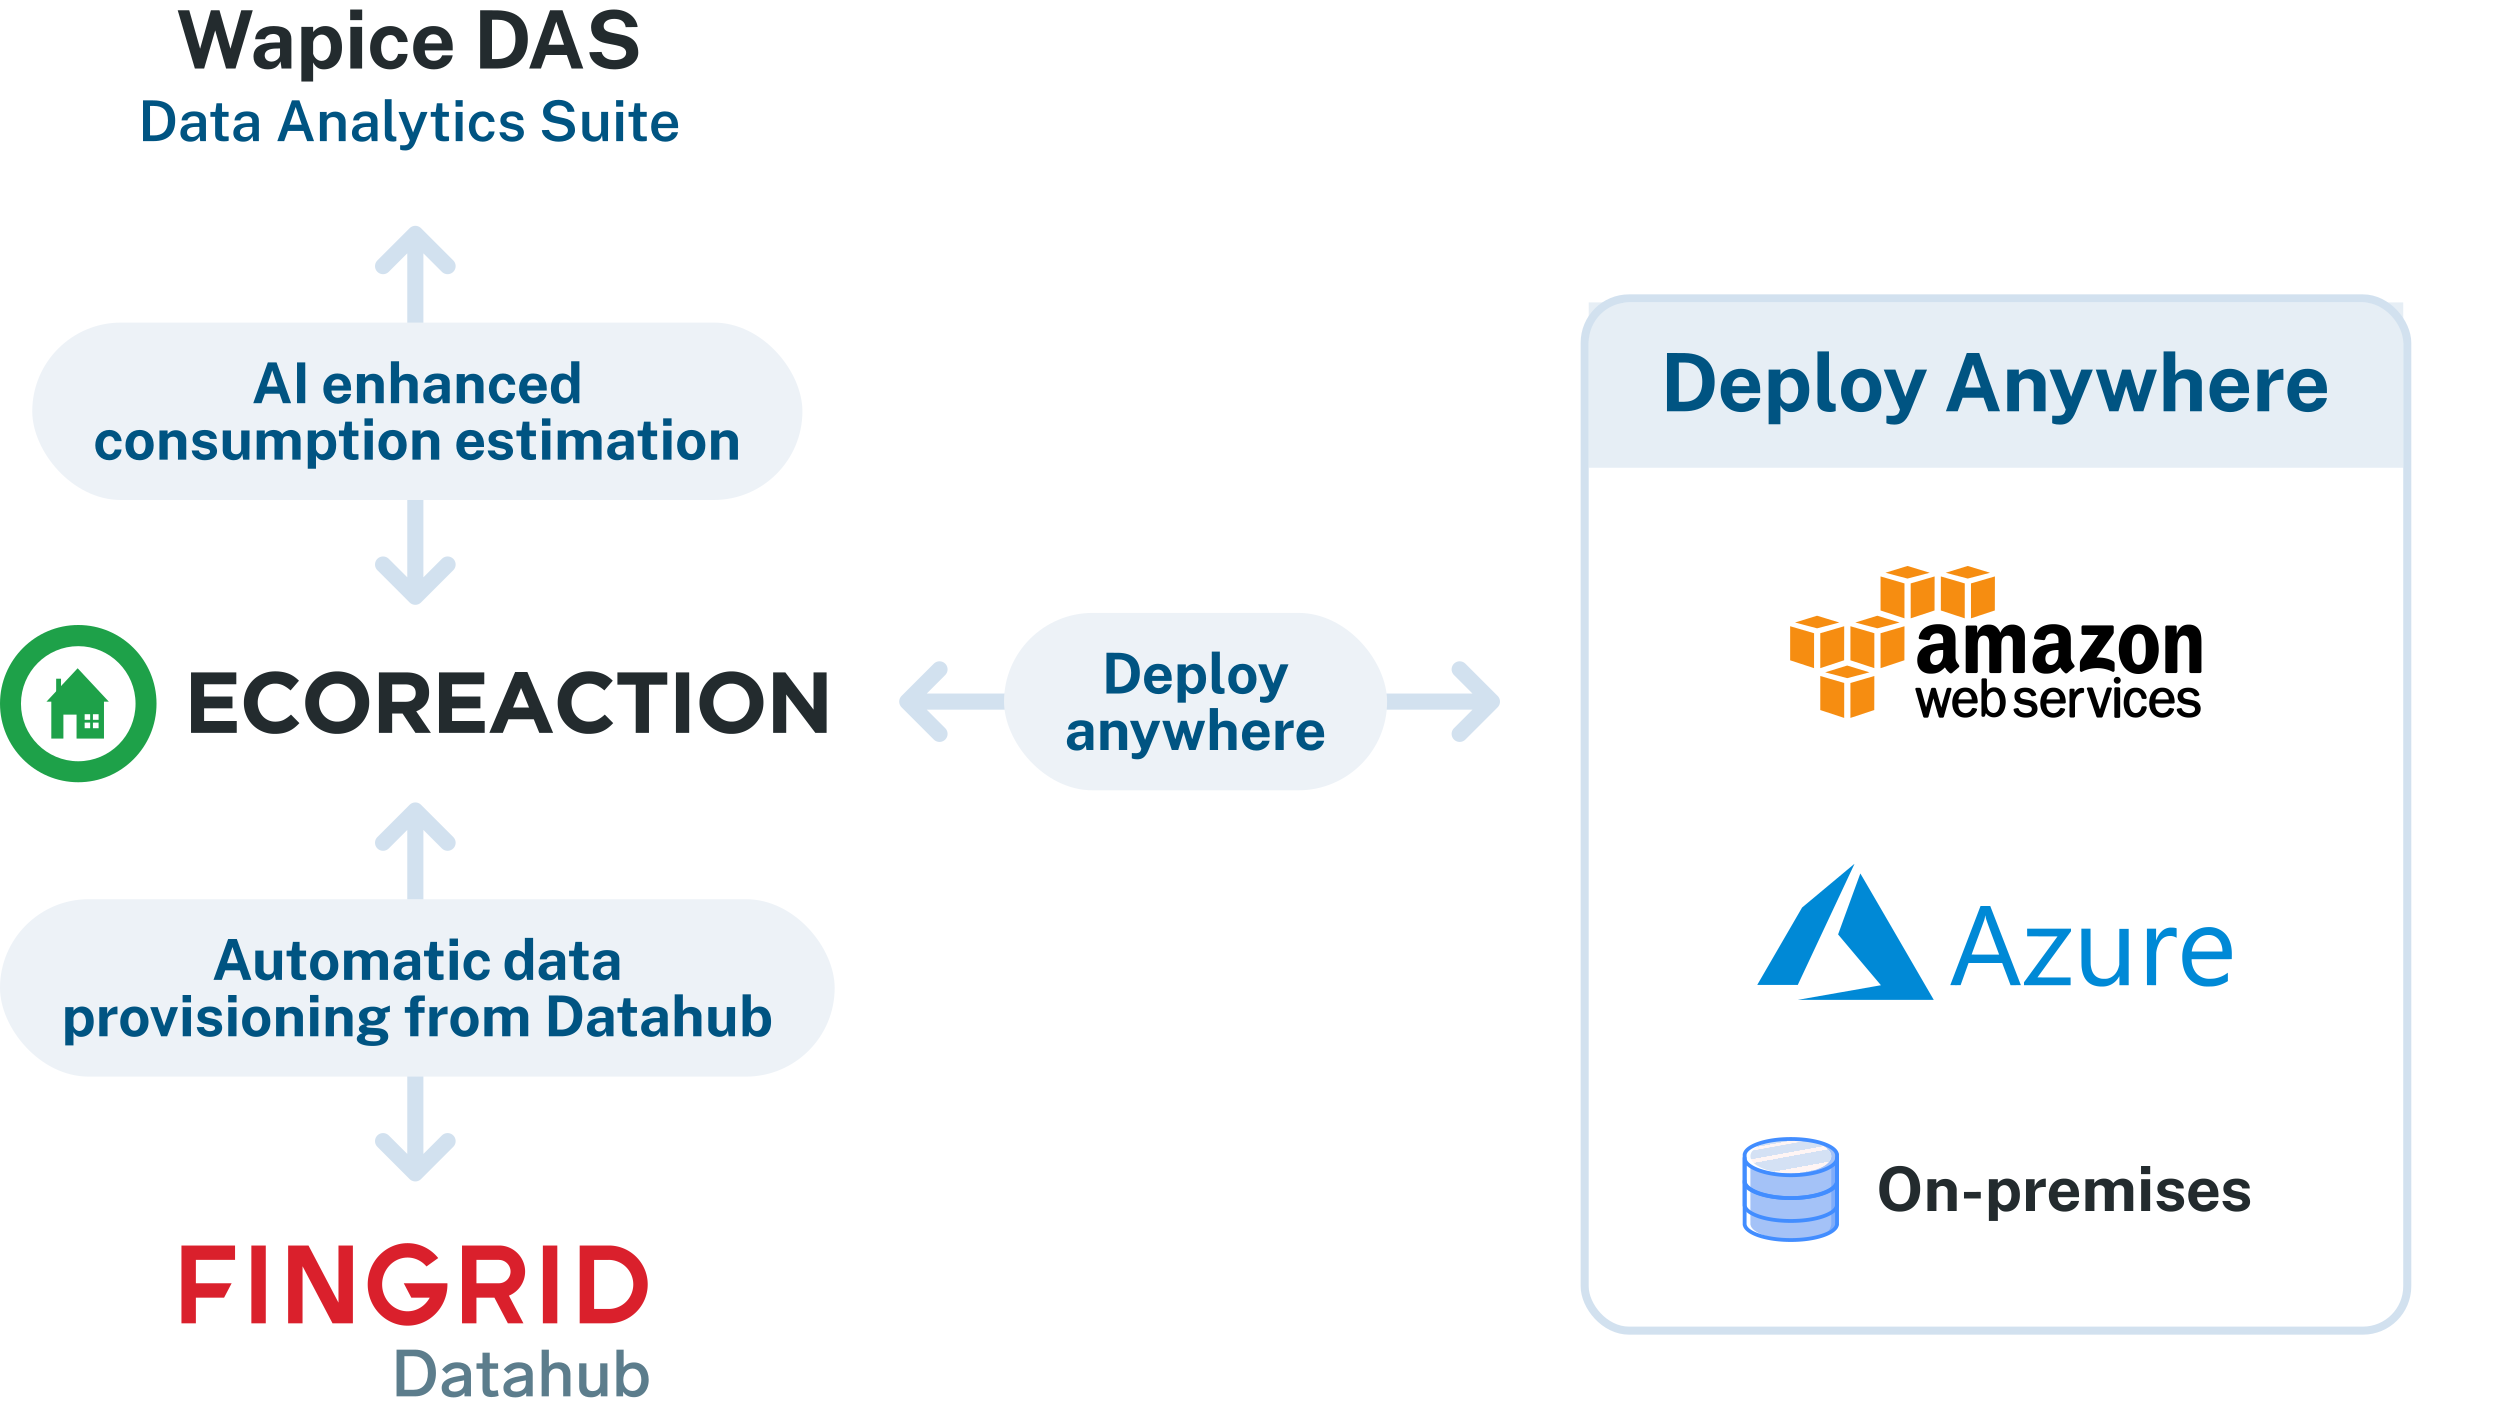 <?xml version="1.0" encoding="UTF-8"?> <svg xmlns="http://www.w3.org/2000/svg" width="620" height="350" fill="none"><g clip-path="url(#prefix__clip0)"><path d="M47.374 166.758h11.233v2.934h-7.99v3.041h7.035v2.934h-7.034v3.148h8.096v2.934h-11.34v-14.991zm20.761 15.248a7.705 7.705 0 01-3.048-.6 7.386 7.386 0 01-4.029-4.09 7.93 7.93 0 01-.575-3.019v-.042a7.851 7.851 0 01.576-3.009 7.742 7.742 0 011.598-2.468 7.4 7.4 0 012.452-1.67c.952-.407 2.003-.611 3.155-.61a9.846 9.846 0 011.907.171 8.005 8.005 0 011.567.471c.458.196.894.441 1.3.732.394.283.765.598 1.108.942l-2.089 2.419a7.938 7.938 0 00-1.78-1.238 4.512 4.512 0 00-2.035-.45 4.122 4.122 0 00-3.113 1.37 4.699 4.699 0 00-.895 1.489 5.076 5.076 0 00-.32 1.81v.042a5.168 5.168 0 00.32 1.821c.2.55.5 1.058.885 1.499a4.09 4.09 0 003.123 1.393c.852 0 1.573-.157 2.163-.471.64-.35 1.23-.782 1.759-1.285l2.088 2.12c-.369.401-.768.773-1.193 1.114a7.101 7.101 0 01-1.354.846 7.029 7.029 0 01-1.61.536 9.7 9.7 0 01-1.96.177zm15.475 0a8.105 8.105 0 01-3.176-.611 7.89 7.89 0 01-2.505-1.648 7.376 7.376 0 01-1.641-2.442 7.716 7.716 0 01-.587-3.009v-.042a7.607 7.607 0 01.598-3.009 7.663 7.663 0 014.167-4.133 8.593 8.593 0 016.362 0 7.894 7.894 0 012.505 1.648 7.396 7.396 0 011.64 2.442c.395.953.595 1.976.587 3.008v.043a7.61 7.61 0 01-.597 3.009 7.66 7.66 0 01-4.167 4.133 8.17 8.17 0 01-3.186.611zm.043-3.041a4.48 4.48 0 001.811-.364 4.144 4.144 0 001.418-1.006c.395-.435.706-.94.917-1.489a4.934 4.934 0 00.33-1.81v-.042a5.02 5.02 0 00-.33-1.821 4.489 4.489 0 00-2.377-2.516 4.366 4.366 0 00-1.812-.375 4.458 4.458 0 00-1.822.364 4.172 4.172 0 00-1.407 1.006c-.395.435-.706.94-.917 1.489a4.924 4.924 0 00-.33 1.809v.043c-.004.622.108 1.24.33 1.821a4.51 4.51 0 002.366 2.516 4.347 4.347 0 001.823.375zm10.316-12.207h6.821c1.89 0 3.339.507 4.348 1.52.853.857 1.279 1.999 1.279 3.427v.042c0 1.214-.295 2.203-.884 2.967a5.127 5.127 0 01-2.311 1.681l3.644 5.354h-3.836l-3.198-4.799h-2.579v4.799H93.97v-14.991zm6.608 7.284c.81 0 1.431-.193 1.865-.578.433-.386.65-.9.65-1.542v-.048c0-.713-.227-1.249-.682-1.606-.454-.357-1.087-.535-1.897-.535h-3.26v4.309h3.324zm8.292-7.284h11.233v2.934h-7.993v3.041h7.034v2.934h-7.034v3.148h8.099v2.934h-11.339v-14.991zm18.885-.107h3.027l6.394 15.094h-3.431l-1.365-3.362h-6.309l-1.364 3.362h-3.347l6.395-15.094zm3.453 8.824l-1.982-4.861-1.983 4.861h3.965zm14.75 6.531a7.704 7.704 0 01-3.048-.6 7.337 7.337 0 01-2.427-1.635 7.398 7.398 0 01-1.602-2.455 7.94 7.94 0 01-.575-3.019v-.042a7.849 7.849 0 01.575-3.009 7.746 7.746 0 011.599-2.468 7.4 7.4 0 012.452-1.67c.951-.407 2.003-.611 3.155-.61a9.846 9.846 0 011.907.171 7.982 7.982 0 011.566.471c.459.195.895.439 1.301.729.395.283.765.598 1.109.942l-2.089 2.419a7.938 7.938 0 00-1.78-1.238 4.508 4.508 0 00-2.035-.45 4.113 4.113 0 00-3.112 1.37 4.693 4.693 0 00-.895 1.489 5.077 5.077 0 00-.32 1.809v.043a5.146 5.146 0 00.32 1.821c.2.55.5 1.058.884 1.499a4.091 4.091 0 003.123 1.393c.852 0 1.573-.157 2.163-.471a8.397 8.397 0 001.758-1.285l2.089 2.12c-.369.401-.768.773-1.193 1.114a7.141 7.141 0 01-1.354.846 7.035 7.035 0 01-1.61.536 9.705 9.705 0 01-1.961.18zm11.702-12.207h-4.54v-3.041h12.363v3.041h-4.538v11.95h-3.283v-11.95h-.002zm9.975-3.041h3.283v14.991h-3.283v-14.991zm13.748 15.248a8.1 8.1 0 01-3.175-.611 7.885 7.885 0 01-2.505-1.648 7.375 7.375 0 01-1.641-2.442 7.701 7.701 0 01-.586-3.009v-.042a7.58 7.58 0 01.597-3.009 7.654 7.654 0 014.167-4.133 8.593 8.593 0 016.362 0 7.896 7.896 0 012.505 1.648 7.375 7.375 0 011.641 2.442c.394.953.594 1.976.586 3.008v.043a7.62 7.62 0 01-.597 3.009 7.654 7.654 0 01-4.167 4.133 8.176 8.176 0 01-3.187.611zm.043-3.041a4.483 4.483 0 001.812-.364 4.137 4.137 0 001.417-1.006 4.75 4.75 0 00.917-1.489 4.932 4.932 0 00.331-1.81v-.042a5.036 5.036 0 00-.331-1.821 4.472 4.472 0 00-2.377-2.516 4.363 4.363 0 00-1.812-.375 4.457 4.457 0 00-1.822.364 4.181 4.181 0 00-1.407 1.006c-.395.435-.705.94-.916 1.489a4.93 4.93 0 00-.331 1.809v.043c-.004.622.108 1.24.331 1.821a4.503 4.503 0 002.366 2.516 4.331 4.331 0 001.822.375zm10.317-12.207h3.024l6.992 9.23v-9.23h3.24v14.991h-2.792l-7.226-9.53v9.53h-3.24v-14.991h.002z" fill="#232B2E"></path><path d="M38.818 174.5c0 10.766-8.694 19.5-19.41 19.5C8.695 194 0 185.266 0 174.5S8.689 155 19.409 155c10.72 0 19.409 8.73 19.409 19.5zm-19.41-14.253c-7.846 0-14.207 6.39-14.207 14.273s6.36 14.274 14.208 14.274c7.847 0 14.207-6.391 14.207-14.274 0-7.883-6.362-14.273-14.207-14.273z" fill="#1EA149"></path><path fill-rule="evenodd" clip-rule="evenodd" d="M12.725 173.672v9.497h2.997v-5.942h3.265v5.941h6.8v-9.496H12.725zm11.729 4.845h-1.407v-1.394h1.407v1.394zm-2.094 0h-1.365v-1.394h1.365v1.394zm-1.364.691h1.364v1.393h-1.364v-1.393zm2.052 0h1.406v1.393h-1.407v-1.393z" fill="#1EA149"></path><path fill-rule="evenodd" clip-rule="evenodd" d="M19.256 165.729l-7.74 8.288h15.478l-7.738-8.288z" fill="#1EA149"></path><path d="M13.928 168.319h1.203v3.281h-1.203v-3.281z" fill="#1EA149"></path><path d="M103 291v-90M95 283l8 8 8-8M95 209l8-8 8 8M103 148V58M95 140l8 8 8-8M95 66l8-8 8 8M225 174h145M233 166l-8 8 8 8M362 166l8 8-8 8" stroke="#D2E1EF" stroke-width="4" stroke-linecap="round" stroke-linejoin="round"></path><rect y="223" width="207" height="44" rx="22" fill="#EDF2F7"></rect><path d="M52.95 243h2.044l.854-2.352h3.64l.826 2.352h2.03l-3.612-10.122h-2.156L52.95 243zm3.346-4.13l1.358-4.018 1.344 4.018h-2.702zM66 243.14c.812 0 1.904-.28 2.156-1.624L68.38 243h1.54l.042-7.252H67.89v4.718c0 .742-.56 1.19-1.288 1.19-.644 0-1.246-.364-1.246-1.148v-4.76h-2.044v5.012c0 1.61 1.512 2.366 2.688 2.38zm9.906-5.964v-1.428h-1.61v-2.17h-1.652l-.322 2.184h-1.246v1.414h1.177v3.948c0 1.162.49 1.96 2.407 1.96.7 0 1.079-.098 1.26-.182v-1.26h-.966c-.433 0-.643-.084-.643-.63l-.015-3.836h1.61zm4.5 5.964c2.17 0 3.5-1.54 3.5-3.724 0-2.198-1.316-3.794-3.486-3.794-2.114 0-3.514 1.54-3.514 3.808 0 2.184 1.33 3.71 3.5 3.71zm.014-1.526c-1.134 0-1.512-1.134-1.512-2.254 0-1.148.378-2.24 1.512-2.24 1.12 0 1.484 1.092 1.484 2.24 0 1.12-.364 2.254-1.484 2.254zM85.338 243h2.044v-4.858c0-.7.658-1.022 1.218-1.022.532 0 1.148.336 1.148.952V243h2.044v-4.564c0-.91.434-1.316 1.232-1.316.574 0 1.148.294 1.148 1.134V243h2.044v-4.97c0-1.722-1.288-2.408-2.366-2.408-.84 0-1.708.406-2.198 1.064-.42-.756-1.302-1.064-2.044-1.064-1.134 0-1.834.476-2.268 1.078v-.938h-2.002V243zm14.718.14c1.008 0 1.75-.322 2.24-1.372l.182 1.232h1.708v-5.096c0-1.372-.868-2.282-3.08-2.282-1.806 0-3.136.798-3.206 2.296h1.694c.21-.644.826-.91 1.414-.924.77 0 1.204.35 1.204 1.036v.434l-.896.014c-2.562.028-3.71.868-3.71 2.45 0 1.414 1.064 2.212 2.45 2.212zm.686-1.344c-.658 0-1.19-.392-1.19-1.078 0-.882.91-1.176 1.932-1.19l.728-.014v1.064c0 .63-.728 1.218-1.47 1.218zm9.249-4.62v-1.428h-1.61v-2.17h-1.652l-.322 2.184h-1.246v1.414h1.176v3.948c0 1.162.49 1.96 2.408 1.96.7 0 1.078-.098 1.26-.182v-1.26h-.966c-.434 0-.644-.084-.644-.63l-.014-3.836h1.61zm3.587-4.424h-2.086v1.848h2.086v-1.848zm-.014 3.01h-2.044V243h2.044v-7.238zm4.877-.14c-2.044 0-3.486 1.554-3.486 3.794 0 2.212 1.456 3.724 3.486 3.724 1.736 0 2.912-1.134 3.024-2.674h-1.666c-.098.546-.504 1.218-1.288 1.218-.994 0-1.652-.868-1.652-2.296 0-1.4.63-2.212 1.624-2.212.756 0 1.162.588 1.302 1.232l1.708-.014c-.126-1.568-1.26-2.772-3.052-2.772zm9.765 7.518c1.414 0 2.03-.826 2.296-1.624l.224 1.484h1.484v-10.402h-2.044v4.116c-.35-.602-1.148-1.092-2.17-1.092-1.862 0-2.856 1.512-2.856 3.724 0 2.31 1.078 3.794 3.066 3.794zm.462-1.47c-.882 0-1.54-.644-1.54-2.352 0-1.61.63-2.212 1.526-2.212 1.05 0 1.498.812 1.512 1.68v1.134c-.014 1.064-.616 1.75-1.498 1.75zm7.358 1.47c1.008 0 1.75-.322 2.24-1.372l.182 1.232h1.708v-5.096c0-1.372-.868-2.282-3.08-2.282-1.806 0-3.136.798-3.206 2.296h1.694c.21-.644.826-.91 1.414-.924.77 0 1.204.35 1.204 1.036v.434l-.896.014c-2.562.028-3.71.868-3.71 2.45 0 1.414 1.064 2.212 2.45 2.212zm.686-1.344c-.658 0-1.19-.392-1.19-1.078 0-.882.91-1.176 1.932-1.19l.728-.014v1.064c0 .63-.728 1.218-1.47 1.218zm9.249-4.62v-1.428h-1.61v-2.17h-1.652l-.322 2.184h-1.246v1.414h1.176v3.948c0 1.162.49 1.96 2.408 1.96.7 0 1.078-.098 1.26-.182v-1.26h-.966c-.434 0-.644-.084-.644-.63l-.014-3.836h1.61zm3.505 5.964c1.008 0 1.75-.322 2.24-1.372l.182 1.232h1.708v-5.096c0-1.372-.868-2.282-3.08-2.282-1.806 0-3.136.798-3.206 2.296h1.694c.21-.644.826-.91 1.414-.924.77 0 1.204.35 1.204 1.036v.434l-.896.014c-2.562.028-3.71.868-3.71 2.45 0 1.414 1.064 2.212 2.45 2.212zm.686-1.344c-.658 0-1.19-.392-1.19-1.078 0-.882.91-1.176 1.932-1.19l.728-.014v1.064c0 .63-.728 1.218-1.47 1.218zM16.179 259.254h2.044v-3.304c.504.938 1.134 1.19 1.862 1.19 1.68 0 3.15-1.19 3.15-3.822 0-2.506-1.316-3.696-2.898-3.696-.952 0-1.666.462-2.114 1.05v-.91h-2.044v9.492zm3.5-3.584c-.658 0-1.246-.518-1.456-1.246v-1.862c0-.686.658-1.456 1.498-1.456s1.596.756 1.596 2.24c0 1.54-.728 2.324-1.638 2.324zm4.95 1.33h2.043v-3.962c0-.868.504-1.624 2.464-1.484l-.014-1.932c-1.344 0-2.184.84-2.534 1.848v-1.708h-1.96V257zm8.698.14c2.17 0 3.5-1.54 3.5-3.724 0-2.198-1.316-3.794-3.486-3.794-2.114 0-3.514 1.54-3.514 3.808 0 2.184 1.33 3.71 3.5 3.71zm.014-1.526c-1.134 0-1.512-1.134-1.512-2.254 0-1.148.378-2.24 1.512-2.24 1.12 0 1.484 1.092 1.484 2.24 0 1.12-.364 2.254-1.484 2.254zm10.819-5.852h-1.877l-1.553 4.606h-.056l-1.582-4.606h-1.849L39.96 257h1.484l2.717-7.238zm3.212-3.01h-2.086v1.848h2.086v-1.848zm-.014 3.01h-2.044V257h2.044v-7.238zm4.68 7.378c1.695 0 3.053-.784 3.053-2.268 0-.658-.35-1.722-1.946-2.128l-1.176-.252c-.798-.168-1.162-.35-1.162-.728 0-.56.602-.742 1.204-.742.658 0 1.176.294 1.288.84h1.708c.014-1.386-1.176-2.24-2.954-2.24-1.89 0-3.052.924-3.038 2.296.014 1.19.854 1.792 2.128 2.058l1.246.266c.658.126.952.35.952.742 0 .49-.532.742-1.316.742-.518 0-1.274-.21-1.456-1.008H48.79c.252 1.694 1.736 2.422 3.248 2.422zm6.627-10.388h-2.086v1.848h2.086v-1.848zm-.014 3.01h-2.044V257h2.044v-7.238zm4.89 7.378c2.17 0 3.5-1.54 3.5-3.724 0-2.198-1.315-3.794-3.485-3.794-2.114 0-3.514 1.54-3.514 3.808 0 2.184 1.33 3.71 3.5 3.71zm.015-1.526c-1.134 0-1.512-1.134-1.512-2.254 0-1.148.378-2.24 1.512-2.24 1.12 0 1.484 1.092 1.484 2.24 0 1.12-.364 2.254-1.484 2.254zM68.474 257h2.044v-4.69c0-.658.672-1.008 1.358-1.008.658 0 1.19.406 1.19 1.12V257h2.058v-4.83c0-1.512-1.218-2.478-2.534-2.478-1.148 0-1.68.476-2.1 1.008v-.938h-2.016V257zm10.494-10.248h-2.086v1.848h2.086v-1.848zm-.014 3.01H76.91V257h2.044v-7.238zM80.779 257h2.044v-4.69c0-.658.672-1.008 1.358-1.008.657 0 1.19.406 1.19 1.12V257h2.058v-4.83c0-1.512-1.219-2.478-2.535-2.478-1.148 0-1.68.476-2.1 1.008v-.938h-2.016V257zm11.656 2.394c2.534 0 3.85-.952 3.85-2.338 0-1.12-.798-1.946-2.632-2.072a86.986 86.986 0 00-1.498-.084c-.854-.056-1.274-.098-1.274-.322 0-.154.182-.266.728-.294.182.014.532.028.7.028 2.184 0 3.29-1.176 3.29-2.394 0-.182-.084-.532-.168-.77l1.26-.196v-1.582c-.602.252-1.694.686-2.128.854-.532-.336-1.106-.574-2.1-.574-1.918 0-3.43.826-3.43 2.268 0 .812.448 1.624 1.456 2.086-.994.168-1.484.658-1.484 1.176 0 .686.672.938.896 1.064-.14.084-1.414.378-1.414 1.372 0 1.036 1.33 1.778 3.948 1.778zm-.056-6.23c-.812 0-1.302-.462-1.302-1.19 0-.714.504-1.246 1.302-1.246.77 0 1.288.504 1.288 1.246 0 .728-.476 1.19-1.288 1.19zm.378 5.082c-1.512 0-2.268-.238-2.268-.868 0-.448.448-.854 1.092-.826l1.666.112c.742.042 1.092.322 1.092.77 0 .532-.406.812-1.582.812zm12.54-8.484h-1.554v-.7c0-.588.154-.826.672-.826h.952v-1.358h-1.666c-1.26 0-1.974.672-1.974 1.848v1.036h-1.33v1.414h1.33V257h2.044v-5.824h1.526v-1.414zm1.198 7.238h2.044v-3.962c0-.868.504-1.624 2.464-1.484l-.014-1.932c-1.344 0-2.184.84-2.534 1.848v-1.708h-1.96V257zm8.699.14c2.17 0 3.5-1.54 3.5-3.724 0-2.198-1.316-3.794-3.486-3.794-2.114 0-3.514 1.54-3.514 3.808 0 2.184 1.33 3.71 3.5 3.71zm.014-1.526c-1.134 0-1.512-1.134-1.512-2.254 0-1.148.378-2.24 1.512-2.24 1.12 0 1.484 1.092 1.484 2.24 0 1.12-.364 2.254-1.484 2.254zm4.918 1.386h2.044v-4.858c0-.7.658-1.022 1.218-1.022.532 0 1.148.336 1.148.952V257h2.044v-4.564c0-.91.434-1.316 1.232-1.316.574 0 1.148.294 1.148 1.134V257h2.044v-4.97c0-1.722-1.288-2.408-2.366-2.408-.84 0-1.708.406-2.198 1.064-.42-.756-1.302-1.064-2.044-1.064-1.134 0-1.834.476-2.268 1.078v-.938h-2.002V257zm16.001-10.122V257h2.954c3.626 0 5.32-1.96 5.32-5.11 0-3.024-1.568-4.914-5.25-4.998-.868-.014-2.814-.014-3.024-.014zm2.058 1.652h.966c1.918 0 3.108.98 3.108 3.346 0 2.548-1.4 3.472-3.136 3.472h-.938v-6.818zm9.838 8.61c1.008 0 1.75-.322 2.24-1.372l.182 1.232h1.708v-5.096c0-1.372-.868-2.282-3.08-2.282-1.806 0-3.136.798-3.206 2.296h1.694c.21-.644.826-.91 1.414-.924.77 0 1.204.35 1.204 1.036v.434l-.896.014c-2.562.028-3.71.868-3.71 2.45 0 1.414 1.064 2.212 2.45 2.212zm.686-1.344c-.658 0-1.19-.392-1.19-1.078 0-.882.91-1.176 1.932-1.19l.728-.014v1.064c0 .63-.728 1.218-1.47 1.218zm9.249-4.62v-1.428h-1.61v-2.17h-1.652l-.322 2.184h-1.246v1.414h1.176v3.948c0 1.162.49 1.96 2.408 1.96.7 0 1.078-.098 1.26-.182v-1.26h-.966c-.434 0-.644-.084-.644-.63l-.014-3.836h1.61zm3.505 5.964c1.008 0 1.75-.322 2.24-1.372l.182 1.232h1.708v-5.096c0-1.372-.868-2.282-3.08-2.282-1.806 0-3.136.798-3.206 2.296h1.694c.21-.644.826-.91 1.414-.924.77 0 1.204.35 1.204 1.036v.434l-.896.014c-2.562.028-3.71.868-3.71 2.45 0 1.414 1.064 2.212 2.45 2.212zm.686-1.344c-.658 0-1.19-.392-1.19-1.078 0-.882.91-1.176 1.932-1.19l.728-.014v1.064c0 .63-.728 1.218-1.47 1.218zm5.172 1.204h2.044v-4.662c0-.672.658-1.036 1.33-1.036s1.218.364 1.218.98V257h2.044v-5.012c0-1.358-1.148-2.268-2.534-2.268-1.148 0-1.722.49-2.072.994v-4.116h-2.03V257zm11.028.14c.812 0 1.904-.28 2.156-1.624l.224 1.484h1.54l.042-7.252h-2.072v4.718c0 .742-.56 1.19-1.288 1.19-.644 0-1.246-.364-1.246-1.148v-4.76h-2.044v5.012c0 1.61 1.512 2.366 2.688 2.38zm9.806 0c2.002 0 3.066-1.484 3.066-3.794 0-2.212-.98-3.724-2.856-3.724-1.064 0-1.778.616-2.156 1.316v-4.34h-2.044V257h1.47l.196-1.162c.308.644 1.106 1.302 2.324 1.302zm-.504-1.47c-.882 0-1.428-.742-1.442-1.988v-.7c.014-.966.35-1.876 1.456-1.876.896 0 1.484.602 1.484 2.212 0 1.708-.602 2.352-1.498 2.352z" fill="#005482"></path><rect x="8" y="80" width="191" height="44" rx="22" fill="#EDF2F7"></rect><path d="M62.8 100h2.044l.854-2.352h3.64l.826 2.352h2.03l-3.612-10.122h-2.156L62.8 100zm3.346-4.13l1.358-4.018 1.344 4.018h-2.702zm7.514-5.992V100h2.044V89.878H73.66zm8.55 6.972h4.844v-.56c0-2.17-1.148-3.668-3.36-3.668-2.212 0-3.5 1.666-3.5 3.836 0 2.254 1.47 3.682 3.612 3.682 1.498 0 2.968-.868 3.248-2.436H85.22c-.252.686-.77.952-1.47.952-.966 0-1.54-.686-1.54-1.806zm0-1.218c0-.798.546-1.582 1.484-1.582.98 0 1.47.7 1.47 1.582H82.21zM88.517 100h2.044v-4.69c0-.658.672-1.008 1.358-1.008.658 0 1.19.406 1.19 1.12V100h2.058v-4.83c0-1.512-1.218-2.478-2.534-2.478-1.148 0-1.68.476-2.1 1.008v-.938h-2.016V100zm8.422 0h2.044v-4.662c0-.672.658-1.036 1.33-1.036s1.218.364 1.218.98V100h2.044v-5.012c0-1.358-1.148-2.268-2.534-2.268-1.148 0-1.722.49-2.072.994v-4.116h-2.03V100zm10.465.14c1.008 0 1.75-.322 2.24-1.372l.182 1.232h1.708v-5.096c0-1.372-.868-2.282-3.08-2.282-1.806 0-3.136.798-3.206 2.296h1.694c.21-.644.826-.91 1.414-.924.77 0 1.204.35 1.204 1.036v.434l-.896.014c-2.562.028-3.71.868-3.71 2.45 0 1.414 1.064 2.212 2.45 2.212zm.686-1.344c-.658 0-1.19-.392-1.19-1.078 0-.882.91-1.176 1.932-1.19l.728-.014v1.064c0 .63-.728 1.218-1.47 1.218zm5.173 1.204h2.044v-4.69c0-.658.672-1.008 1.358-1.008.658 0 1.19.406 1.19 1.12V100h2.058v-4.83c0-1.512-1.218-2.478-2.534-2.478-1.148 0-1.68.476-2.1 1.008v-.938h-2.016V100zm11.474-7.378c-2.044 0-3.486 1.554-3.486 3.794 0 2.212 1.456 3.724 3.486 3.724 1.736 0 2.912-1.134 3.024-2.674h-1.666c-.098.546-.504 1.218-1.288 1.218-.994 0-1.652-.868-1.652-2.296 0-1.4.63-2.212 1.624-2.212.756 0 1.162.588 1.302 1.232l1.708-.014c-.126-1.568-1.26-2.772-3.052-2.772zm6.008 4.228h4.844v-.56c0-2.17-1.148-3.668-3.36-3.668-2.212 0-3.5 1.666-3.5 3.836 0 2.254 1.47 3.682 3.612 3.682 1.498 0 2.968-.868 3.248-2.436h-1.834c-.252.686-.77.952-1.47.952-.966 0-1.54-.686-1.54-1.806zm0-1.218c0-.798.546-1.582 1.484-1.582.98 0 1.47.7 1.47 1.582h-2.954zm8.939 4.508c1.414 0 2.03-.826 2.296-1.624l.224 1.484h1.484V89.598h-2.044v4.116c-.35-.602-1.148-1.092-2.17-1.092-1.862 0-2.856 1.512-2.856 3.724 0 2.31 1.078 3.794 3.066 3.794zm.462-1.47c-.882 0-1.54-.644-1.54-2.352 0-1.61.63-2.212 1.526-2.212 1.05 0 1.498.812 1.512 1.68v1.134c-.014 1.064-.616 1.75-1.498 1.75zM27.12 106.622c-2.044 0-3.486 1.554-3.486 3.794 0 2.212 1.456 3.724 3.486 3.724 1.736 0 2.912-1.134 3.024-2.674h-1.666c-.098.546-.504 1.218-1.288 1.218-.994 0-1.652-.868-1.652-2.296 0-1.4.63-2.212 1.624-2.212.756 0 1.162.588 1.302 1.232l1.708-.014c-.126-1.568-1.26-2.772-3.052-2.772zm7.492 7.518c2.17 0 3.5-1.54 3.5-3.724 0-2.198-1.316-3.794-3.486-3.794-2.114 0-3.514 1.54-3.514 3.808 0 2.184 1.33 3.71 3.5 3.71zm.014-1.526c-1.134 0-1.512-1.134-1.512-2.254 0-1.148.378-2.24 1.512-2.24 1.12 0 1.484 1.092 1.484 2.24 0 1.12-.364 2.254-1.484 2.254zM39.544 114h2.044v-4.69c0-.658.672-1.008 1.358-1.008.658 0 1.19.406 1.19 1.12V114h2.058v-4.83c0-1.512-1.218-2.478-2.534-2.478-1.148 0-1.68.476-2.1 1.008v-.938h-2.016V114zm11.237.14c1.694 0 3.052-.784 3.052-2.268 0-.658-.35-1.722-1.946-2.128l-1.176-.252c-.798-.168-1.162-.35-1.162-.728 0-.56.602-.742 1.204-.742.658 0 1.176.294 1.288.84h1.708c.014-1.386-1.176-2.24-2.954-2.24-1.89 0-3.052.924-3.038 2.296.014 1.19.854 1.792 2.128 2.058l1.246.266c.658.126.952.35.952.742 0 .49-.532.742-1.316.742-.518 0-1.274-.21-1.456-1.008h-1.778c.252 1.694 1.736 2.422 3.248 2.422zm7.146 0c.812 0 1.904-.28 2.156-1.624l.224 1.484h1.54l.042-7.252h-2.072v4.718c0 .742-.56 1.19-1.288 1.19-.644 0-1.246-.364-1.246-1.148v-4.76h-2.044v5.012c0 1.61 1.512 2.366 2.688 2.38zm5.734-.14h2.044v-4.858c0-.7.658-1.022 1.218-1.022.532 0 1.148.336 1.148.952V114h2.044v-4.564c0-.91.434-1.316 1.232-1.316.574 0 1.148.294 1.148 1.134V114h2.044v-4.97c0-1.722-1.288-2.408-2.366-2.408-.84 0-1.708.406-2.198 1.064-.42-.756-1.302-1.064-2.044-1.064-1.134 0-1.834.476-2.268 1.078v-.938h-2.002V114zm12.66 2.254h2.044v-3.304c.505.938 1.135 1.19 1.863 1.19 1.68 0 3.15-1.19 3.15-3.822 0-2.506-1.317-3.696-2.898-3.696-.953 0-1.666.462-2.115 1.05v-.91h-2.043v9.492zm3.5-3.584c-.657 0-1.245-.518-1.456-1.246v-1.862c0-.686.659-1.456 1.499-1.456.84 0 1.596.756 1.596 2.24 0 1.54-.728 2.324-1.638 2.324zm9.067-4.494v-1.428h-1.61v-2.17h-1.652l-.322 2.184h-1.246v1.414h1.176v3.948c0 1.162.49 1.96 2.408 1.96.7 0 1.078-.098 1.26-.182v-1.26h-.966c-.434 0-.644-.084-.644-.63l-.014-3.836h1.61zm3.587-4.424H90.39v1.848h2.085v-1.848zm-.013 3.01h-2.044V114h2.043v-7.238zm4.89 7.378c2.17 0 3.5-1.54 3.5-3.724 0-2.198-1.316-3.794-3.486-3.794-2.114 0-3.514 1.54-3.514 3.808 0 2.184 1.33 3.71 3.5 3.71zm.014-1.526c-1.134 0-1.512-1.134-1.512-2.254 0-1.148.378-2.24 1.512-2.24 1.12 0 1.484 1.092 1.484 2.24 0 1.12-.364 2.254-1.484 2.254zm4.918 1.386h2.044v-4.69c0-.658.672-1.008 1.358-1.008.658 0 1.19.406 1.19 1.12V114h2.058v-4.83c0-1.512-1.218-2.478-2.534-2.478-1.148 0-1.68.476-2.1 1.008v-.938h-2.016V114zm12.903-3.15h4.844v-.56c0-2.17-1.148-3.668-3.36-3.668-2.212 0-3.5 1.666-3.5 3.836 0 2.254 1.47 3.682 3.612 3.682 1.498 0 2.968-.868 3.248-2.436h-1.834c-.252.686-.77.952-1.47.952-.966 0-1.54-.686-1.54-1.806zm0-1.218c0-.798.546-1.582 1.484-1.582.98 0 1.47.7 1.47 1.582h-2.954zm8.998 4.508c1.694 0 3.052-.784 3.052-2.268 0-.658-.35-1.722-1.946-2.128l-1.176-.252c-.798-.168-1.162-.35-1.162-.728 0-.56.602-.742 1.204-.742.658 0 1.176.294 1.288.84h1.708c.014-1.386-1.176-2.24-2.954-2.24-1.89 0-3.052.924-3.038 2.296.014 1.19.854 1.792 2.128 2.058l1.246.266c.658.126.952.35.952.742 0 .49-.532.742-1.316.742-.518 0-1.274-.21-1.456-1.008h-1.778c.252 1.694 1.736 2.422 3.248 2.422zm8.726-5.964v-1.428h-1.61v-2.17h-1.652l-.322 2.184h-1.246v1.414h1.176v3.948c0 1.162.49 1.96 2.408 1.96.7 0 1.078-.098 1.26-.182v-1.26h-.966c-.434 0-.644-.084-.644-.63l-.014-3.836h1.61zm3.588-4.424h-2.086v1.848h2.086v-1.848zm-.014 3.01h-2.044V114h2.044v-7.238zM138.31 114h2.044v-4.858c0-.7.658-1.022 1.218-1.022.532 0 1.148.336 1.148.952V114h2.044v-4.564c0-.91.434-1.316 1.232-1.316.574 0 1.148.294 1.148 1.134V114h2.044v-4.97c0-1.722-1.288-2.408-2.366-2.408-.84 0-1.708.406-2.198 1.064-.42-.756-1.302-1.064-2.044-1.064-1.134 0-1.834.476-2.268 1.078v-.938h-2.002V114zm14.717.14c1.008 0 1.75-.322 2.24-1.372l.182 1.232h1.708v-5.096c0-1.372-.868-2.282-3.08-2.282-1.806 0-3.136.798-3.206 2.296h1.694c.21-.644.826-.91 1.414-.924.77 0 1.204.35 1.204 1.036v.434l-.896.014c-2.562.028-3.71.868-3.71 2.45 0 1.414 1.064 2.212 2.45 2.212zm.686-1.344c-.658 0-1.19-.392-1.19-1.078 0-.882.91-1.176 1.932-1.19l.728-.014v1.064c0 .63-.728 1.218-1.47 1.218zm9.249-4.62v-1.428h-1.61v-2.17H159.7l-.322 2.184h-1.246v1.414h1.176v3.948c0 1.162.49 1.96 2.408 1.96.7 0 1.078-.098 1.26-.182v-1.26h-.966c-.434 0-.644-.084-.644-.63l-.014-3.836h1.61zm3.588-4.424h-2.086v1.848h2.086v-1.848zm-.014 3.01h-2.044V114h2.044v-7.238zm4.891 7.378c2.17 0 3.5-1.54 3.5-3.724 0-2.198-1.316-3.794-3.486-3.794-2.114 0-3.514 1.54-3.514 3.808 0 2.184 1.33 3.71 3.5 3.71zm.014-1.526c-1.134 0-1.512-1.134-1.512-2.254 0-1.148.378-2.24 1.512-2.24 1.12 0 1.484 1.092 1.484 2.24 0 1.12-.364 2.254-1.484 2.254zm4.918 1.386h2.044v-4.69c0-.658.672-1.008 1.358-1.008.658 0 1.19.406 1.19 1.12V114h2.058v-4.83c0-1.512-1.218-2.478-2.534-2.478-1.148 0-1.68.476-2.1 1.008v-.938h-2.016V114z" fill="#005482"></path><rect x="249" y="152" width="95" height="44" rx="22" fill="#EDF2F7"></rect><path d="M274.399 161.878V172h2.954c3.626 0 5.32-1.96 5.32-5.11 0-3.024-1.568-4.914-5.25-4.998-.868-.014-2.814-.014-3.024-.014zm2.058 1.652h.966c1.918 0 3.108.98 3.108 3.346 0 2.548-1.4 3.472-3.136 3.472h-.938v-6.818zm9.28 5.32h4.844v-.56c0-2.17-1.148-3.668-3.36-3.668-2.212 0-3.5 1.666-3.5 3.836 0 2.254 1.47 3.682 3.612 3.682 1.498 0 2.968-.868 3.248-2.436h-1.834c-.252.686-.77.952-1.47.952-.966 0-1.54-.686-1.54-1.806zm0-1.218c0-.798.546-1.582 1.484-1.582.98 0 1.47.7 1.47 1.582h-2.954zm6.307 6.622h2.044v-3.304c.504.938 1.134 1.19 1.862 1.19 1.68 0 3.15-1.19 3.15-3.822 0-2.506-1.316-3.696-2.898-3.696-.952 0-1.666.462-2.114 1.05v-.91h-2.044v9.492zm3.5-3.584c-.658 0-1.246-.518-1.456-1.246v-1.862c0-.686.658-1.456 1.498-1.456s1.596.756 1.596 2.24c0 1.54-.728 2.324-1.638 2.324zm7.286 1.456c.28 0 .574-.07.854-.168v-1.274l-.35-.014c-.616-.07-.812-.42-.812-.952v-8.12h-2.002v8.372c0 1.036.168 2.156 2.31 2.156zm5.282.014c2.17 0 3.5-1.54 3.5-3.724 0-2.198-1.316-3.794-3.486-3.794-2.114 0-3.514 1.54-3.514 3.808 0 2.184 1.33 3.71 3.5 3.71zm.014-1.526c-1.134 0-1.512-1.134-1.512-2.254 0-1.148.378-2.24 1.512-2.24 1.12 0 1.484 1.092 1.484 2.24 0 1.12-.364 2.254-1.484 2.254zm5.723 3.696c1.134 0 2.002-.42 2.758-2.268l2.94-7.28h-2.002l-1.764 4.718-1.736-4.718h-2.016l2.814 6.93-.126.406c-.084.21-.252.77-1.498.686l-.728-.028v1.302s.378.252 1.358.252zm-46.818 11.83c1.008 0 1.75-.322 2.24-1.372l.182 1.232h1.708v-5.096c0-1.372-.868-2.282-3.08-2.282-1.806 0-3.136.798-3.206 2.296h1.694c.21-.644.826-.91 1.414-.924.77 0 1.204.35 1.204 1.036v.434l-.896.014c-2.562.028-3.71.868-3.71 2.45 0 1.414 1.064 2.212 2.45 2.212zm.686-1.344c-.658 0-1.19-.392-1.19-1.078 0-.882.91-1.176 1.932-1.19l.728-.014v1.064c0 .63-.728 1.218-1.47 1.218zM272.89 186h2.044v-4.69c0-.658.672-1.008 1.358-1.008.658 0 1.19.406 1.19 1.12V186h2.058v-4.83c0-1.512-1.218-2.478-2.534-2.478-1.148 0-1.68.476-2.1 1.008v-.938h-2.016V186zm9.158 2.31c1.134 0 2.002-.42 2.758-2.268l2.94-7.28h-2.002l-1.764 4.718-1.736-4.718h-2.016l2.814 6.93-.126.406c-.084.21-.252.77-1.498.686l-.728-.028v1.302s.378.252 1.358.252zm16.832-9.548h-1.834l-1.344 4.494h-.056l-1.344-4.494h-1.47l-1.33 4.494h-.056l-1.372-4.494h-1.82l2.352 7.238h1.582l1.344-4.382 1.344 4.382h1.638l2.366-7.238zm1.148 7.238h2.044v-4.662c0-.672.658-1.036 1.33-1.036s1.218.364 1.218.98V186h2.044v-5.012c0-1.358-1.148-2.268-2.534-2.268-1.148 0-1.722.49-2.072.994v-4.116h-2.03V186zm9.991-3.15h4.844v-.56c0-2.17-1.148-3.668-3.36-3.668-2.212 0-3.5 1.666-3.5 3.836 0 2.254 1.47 3.682 3.612 3.682 1.498 0 2.968-.868 3.248-2.436h-1.834c-.252.686-.77.952-1.47.952-.966 0-1.54-.686-1.54-1.806zm0-1.218c0-.798.546-1.582 1.484-1.582.98 0 1.47.7 1.47 1.582h-2.954zm6.306 4.368h2.044v-3.962c0-.868.504-1.624 2.464-1.484l-.014-1.932c-1.344 0-2.184.84-2.534 1.848v-1.708h-1.96V186zm7.215-3.15h4.844v-.56c0-2.17-1.148-3.668-3.36-3.668-2.212 0-3.5 1.666-3.5 3.836 0 2.254 1.47 3.682 3.612 3.682 1.498 0 2.968-.868 3.248-2.436h-1.834c-.252.686-.77.952-1.47.952-.966 0-1.54-.686-1.54-1.806zm0-1.218c0-.798.546-1.582 1.484-1.582.98 0 1.47.7 1.47 1.582h-2.954z" fill="#005482"></path><g filter="url(#prefix__filter0_ddd)"><rect x="394" y="55" width="202" height="254" rx="10" fill="#fff"></rect><path d="M456.051 226.173c3.442-.604 6.882-1.21 10.323-1.818l.097-.021-5.31-6.284c-2.92-3.457-5.31-6.298-5.31-6.314 0-.031 5.483-15.055 5.514-15.108.01-.018 3.741 6.392 9.045 15.538l9.096 15.688.069.12-16.875-.002-16.874-.002 10.225-1.797zm64.713-1.52c-2.569-.164-4.063-1.619-4.459-4.344-.105-.724-.106-.743-.116-5.448l-.011-4.553h2.274l.009 4.404c.008 3.97.013 4.435.051 4.714.155 1.133.463 1.896.987 2.443.42.437.912.694 1.592.83.321.064 1.235.064 1.527 0a3.375 3.375 0 001.73-.935c.556-.553.967-1.337 1.166-2.224l.067-.299.008-4.442.007-4.441h2.322v13.964h-2.298v-1.108c0-.752-.008-1.105-.025-1.099a.89.89 0 00-.132.2 4.66 4.66 0 01-1.778 1.771c-.866.474-1.734.643-2.921.567zm26.071-.011a6.036 6.036 0 01-2.641-.859c-1.645-1.012-2.618-2.681-2.903-4.977-.099-.795-.111-1.862-.028-2.538.183-1.508.779-2.989 1.628-4.047.217-.271.711-.762.983-.978a6.124 6.124 0 012.51-1.192c.532-.116 1.469-.17 2.035-.118 1.421.131 2.722.796 3.607 1.844.899 1.064 1.394 2.551 1.457 4.383.01.287.012.79.005 1.118l-.013.596-4.975.006-4.975.006v.222c0 .672.164 1.438.448 2.09.245.562.667 1.176 1.012 1.473a4.46 4.46 0 002.522 1.061c.352.032 1.248-.002 1.648-.063 1.144-.175 2.23-.621 3.107-1.276.073-.054.146-.108.22-.16.026-.016.032.186.031 1.032l-.001 1.051-.235.144a8.245 8.245 0 01-3.334 1.15c-.359.044-1.678.064-2.108.032zm4.331-8.865c0-1.127-.478-2.378-1.153-3.022a3.174 3.174 0 00-1.757-.848c-.327-.051-1.018-.031-1.363.038a3.573 3.573 0 00-1.861.984 5.045 5.045 0 00-1.231 1.962 6.237 6.237 0 00-.238.964l-.017.118h7.62v-.196zm-67.492 8.514l3.755-9.815 3.744-9.783h2.406l.1.254c.305.779 7.495 19.354 7.495 19.363 0 .007-.576.012-1.28.012h-1.28l-1.036-2.746-1.037-2.745h-8.344l-.037.093c-.02.051-.462 1.286-.984 2.745l-.947 2.652-1.283.001c-1.015 0-1.28-.007-1.272-.031zm12.106-7.556c0-.004-.697-1.885-1.55-4.18-1.594-4.294-1.683-4.552-1.81-5.241-.058-.323-.089-.332-.124-.037-.025.21-.133.682-.217.944-.042.13-.76 2.091-1.596 4.358a663.791 663.791 0 00-1.52 4.143c0 .012 1.534.021 3.409.021 1.874 0 3.408-.003 3.408-.007v-.001zm6.168 7.229v-.357l4.157-5.687 4.157-5.686-3.764-.013-3.763-.012-.007-.951-.007-.95h10.888v.642l-4.157 5.718a1805.064 1805.064 0 00-4.158 5.729c0 .006 1.848.012 4.108.012h4.107v1.913h-11.561v-.358zm30.506.341c-.009-.009-.017-3.162-.017-7.007v-6.99h2.273v1.441c0 .793.009 1.441.021 1.441.012 0 .067-.129.123-.288a4.984 4.984 0 011.269-1.945 3.303 3.303 0 011.796-.889c.194-.03.359-.037.749-.027.489.013.745.049 1.042.145l.094.031v2.347l-.269-.134a2.88 2.88 0 00-1.504-.3 2.722 2.722 0 00-.899.175 2.844 2.844 0 00-1.432 1.163 6.746 6.746 0 00-.95 2.719c-.019.166-.03 1.521-.034 4.19l-.007 3.945h-1.119c-.616 0-1.127-.008-1.136-.017zm-96.654-.049c0-.009 2.502-4.33 5.56-9.603l5.559-9.588 6.48-5.41c3.563-2.976 6.489-5.415 6.5-5.419.012-.004-.035.113-.104.261l-7.035 15.016-6.911 14.747-5.024.006c-2.764.003-5.025-.001-5.025-.01z" fill="#0089D6"></path><g clip-path="url(#prefix__clip1)"><path d="M472.306 133.349l-5.928-1.949v-8.447l5.935 1.732-.007 8.664zM473.851 124.685l5.936-1.732-.021 8.441-5.915 1.955v-8.664zM478.58 122.042l-5.532-1.685-5.459 1.685 5.467 1.444 5.524-1.444zM487.256 133.349l-5.928-1.949v-8.447l5.936 1.732-.008 8.664zM488.802 124.685l5.936-1.732-.021 8.441-5.915 1.955v-8.664zM493.528 122.042l-5.532-1.685-5.46 1.685 5.468 1.444 5.524-1.444zM449.892 137.039l-5.936-1.733v8.448l5.928 1.949.008-8.664zM451.43 137.039l5.935-1.733-.02 8.442-5.915 1.955v-8.664zM456.155 134.383l-5.531-1.684-5.46 1.684 5.468 1.444 5.523-1.444zM464.832 145.703l-5.928-1.949v-8.448l5.935 1.733-.007 8.664zM466.378 137.039l5.935-1.733-.021 8.442-5.914 1.955v-8.664zM471.106 134.383l-5.532-1.684-5.459 1.684 5.467 1.444 5.524-1.444zM457.358 158.045l-5.928-1.95v-8.447l5.935 1.733-.007 8.664zM458.904 149.381l5.935-1.733-.02 8.442-5.915 1.955v-8.664zM463.632 146.737l-5.532-1.684-5.459 1.684 5.468 1.444 5.523-1.444z" fill="#F68D11"></path><path d="M483.61 150.577l-.436.002c-.16 0-.364.106-.414.279l-1.324 4.593-1.308-4.583c-.04-.144-.177-.289-.364-.289h-.516c-.186 0-.322.147-.359.292l-1.218 4.535-1.258-4.549c-.049-.167-.258-.278-.422-.278l-.628-.002a.4.4 0 00-.325.149.208.208 0 00-.037.193l1.943 6.778c.043.143.168.286.351.286h.624a.375.375 0 00.359-.292l1.197-4.516 1.301 4.521c.039.138.165.287.349.287h.614a.367.367 0 00.357-.288l1.871-6.773a.216.216 0 00-.036-.199.398.398 0 00-.321-.146zM489.007 153.453h-3.297c.076-.912.677-1.857 1.695-1.894 1.083.035 1.578.959 1.602 1.894zm-1.605-2.927c-2.227 0-3.241 1.94-3.241 3.743 0 2.249 1.261 3.702 3.212 3.702 1.397 0 2.462-.695 2.921-1.91a.252.252 0 00-.021-.212.366.366 0 00-.241-.167l-.618-.116c-.166-.026-.356.071-.419.211-.3.675-.848 1.058-1.535 1.078a1.783 1.783 0 01-1.546-.985c-.226-.472-.259-.938-.263-1.411l4.476-.001a.376.376 0 00.26-.11.28.28 0 00.088-.197c-.011-1.753-.824-3.625-3.073-3.625zM495.98 154.284c0 .415-.076 2.487-1.57 2.54a1.673 1.673 0 01-1.29-.738c-.208-.324-.329-.772-.36-1.327v-1.219c.024-.934.691-1.959 1.645-1.999 1.499.059 1.575 2.295 1.575 2.743zm-1.336-3.816h-.118c-.739 0-1.32.302-1.766.923l-.001-2.858c0-.16-.168-.307-.354-.307h-.644c-.168 0-.356.132-.356.307v8.92c0 .162.168.31.354.31l.189-.001c.178 0 .305-.142.348-.274l.202-.629c.468.654 1.172 1.039 1.926 1.039h.115c1.987 0 2.876-1.904 2.876-3.79 0-.939-.235-1.837-.645-2.463-.473-.726-1.288-1.177-2.126-1.177zM504.463 154.08c-.419-.296-.922-.395-1.426-.494l-.967-.177c-.693-.112-1.094-.295-1.094-.898 0-.638.67-.882 1.238-.897.695.018 1.217.323 1.47.86a.376.376 0 00.403.204l.604-.132a.373.373 0 00.239-.174.253.253 0 00.025-.211c-.369-1.059-1.307-1.619-2.724-1.619-1.281.003-2.65.564-2.65 2.132 0 1.071.683 1.751 2.032 2.022l1.082.203c.594.112 1.201.311 1.201.94 0 .93-1.098 1.025-1.43 1.032-.746-.016-1.589-.344-1.794-1.037-.041-.153-.236-.261-.407-.226l-.631.129a.36.36 0 00-.232.162.267.267 0 00-.035.216c.325 1.15 1.453 1.844 3.016 1.856h.035c1.395 0 2.887-.589 2.887-2.241 0-.672-.307-1.274-.842-1.65zM510.845 153.466h-3.298c.075-.913.676-1.859 1.694-1.893 1.083.034 1.579.957 1.604 1.893zm-1.606-2.927c-2.227 0-3.242 1.94-3.242 3.742 0 2.249 1.261 3.702 3.213 3.702 1.397 0 2.461-.695 2.922-1.909a.259.259 0 00-.022-.213.366.366 0 00-.241-.167l-.619-.116c-.145-.023-.347.05-.418.212-.301.674-.848 1.057-1.534 1.078-.662-.021-1.269-.408-1.546-.985-.226-.472-.26-.937-.263-1.412l4.475-.001c.093 0 .19-.04.259-.108a.284.284 0 00.088-.199c-.011-1.752-.823-3.624-3.072-3.624zM516.536 150.612a2.458 2.458 0 00-.253-.014c-.751 0-1.361.403-1.784 1.171l.001-.673c0-.163-.165-.306-.353-.306h-.559c-.183 0-.345.144-.346.309l-.001 6.54c0 .164.162.308.346.308h.652c.17 0 .361-.132.363-.308v-3.297c0-.544.052-.954.315-1.438.377-.691.903-1.029 1.608-1.035a.34.34 0 00.332-.325v-.612c0-.16-.141-.3-.321-.32zM523.384 150.487l-.515.001c-.161 0-.368.114-.418.281l-1.67 5.17-1.705-5.165c-.05-.171-.257-.286-.42-.286l-.735-.001a.418.418 0 00-.333.151.213.213 0 00-.035.196l2.334 6.82c.045.135.164.293.352.293h.89c.163 0 .297-.11.358-.294l2.264-6.817a.213.213 0 00-.034-.196.418.418 0 00-.333-.153zM525.077 147.868a.856.856 0 00-.861.85c0 .469.386.85.861.85.474 0 .86-.381.86-.85a.856.856 0 00-.86-.85zM525.43 150.449l-.706-.001c-.192 0-.367.154-.367.321l-.004 6.944c0 .084.044.168.12.23.07.056.159.088.249.088l.711.001c.195-.001.367-.15.367-.318v-6.945c0-.17-.173-.32-.37-.32zM532.033 155.154l-.59.002a.38.38 0 00-.364.267c-.216.915-.704 1.39-1.444 1.411-1.441-.042-1.553-2.022-1.553-2.627 0-1.208.425-2.511 1.61-2.546.715.022 1.235.527 1.392 1.351.029.168.16.295.339.317l.631.006c.189-.02.337-.16.335-.335-.223-1.488-1.27-2.45-2.668-2.45l-.049.001-.054-.001c-2.035 0-2.946 1.871-2.946 3.725 0 1.699.768 3.684 2.934 3.684h.104c1.364 0 2.393-.942 2.688-2.469a.275.275 0 00-.071-.205.417.417 0 00-.294-.131zM537.857 153.466h-3.298c.075-.913.676-1.859 1.695-1.893 1.083.034 1.579.957 1.603 1.893zm-1.605-2.927c-2.228 0-3.242 1.94-3.242 3.742 0 2.249 1.261 3.702 3.213 3.702 1.396 0 2.46-.695 2.921-1.909a.258.258 0 00-.022-.213.36.36 0 00-.241-.167l-.618-.116c-.146-.023-.347.05-.418.212-.302.674-.849 1.057-1.536 1.078a1.782 1.782 0 01-1.544-.985c-.227-.472-.261-.938-.264-1.412h4.476a.376.376 0 00.26-.11.278.278 0 00.087-.198c-.011-1.752-.823-3.624-3.072-3.624zM544.929 154.08c-.419-.296-.923-.395-1.426-.494l-.967-.177c-.692-.112-1.094-.295-1.094-.898 0-.823 1.036-.891 1.238-.897.695.018 1.217.323 1.47.86a.379.379 0 00.405.204l.602-.132a.373.373 0 00.24-.174.252.252 0 00.024-.211c-.369-1.059-1.306-1.619-2.724-1.619-1.281.003-2.649.564-2.649 2.132 0 1.071.683 1.752 2.031 2.022l1.083.203c.594.112 1.201.311 1.201.94 0 .93-1.098 1.025-1.431 1.032-.691-.015-1.575-.296-1.793-1.036-.04-.154-.235-.261-.409-.227l-.629.129a.364.364 0 00-.233.163.27.27 0 00-.035.215c.325 1.15 1.452 1.844 3.015 1.856h.035c1.396 0 2.888-.589 2.888-2.241 0-.673-.307-1.274-.842-1.65z" fill="#000"></path><path fill-rule="evenodd" clip-rule="evenodd" d="M516.218 137.075v-1.577a.394.394 0 01.406-.4h7.17c.228 0 .413.165.413.398v1.352c-.002.227-.196.523-.54.993l-3.714 5.224c1.378-.032 2.837.171 4.089.865.283.156.358.388.381.614v1.683c0 .232-.257.5-.528.36-2.206-1.139-5.135-1.263-7.576.014-.249.131-.51-.133-.51-.365v-1.599c0-.255.005-.693.266-1.084l4.304-6.081-3.746-.001c-.23 0-.413-.161-.415-.396zM490.063 146.918h-2.182a.408.408 0 01-.389-.364l.001-11.031c0-.221.189-.397.421-.397l2.031-.001c.213.012.383.17.398.37v1.442h.04c.529-1.394 1.527-2.043 2.871-2.043 1.364 0 2.219.649 2.83 2.043.53-1.394 1.731-2.043 3.014-2.043.917 0 1.913.371 2.524 1.206.692.929.55 2.275.55 3.459l-.002 6.961a.41.41 0 01-.42.398h-2.179a.407.407 0 01-.391-.397v-5.848c0-.464.04-1.625-.062-2.066-.163-.743-.652-.951-1.282-.951-.53 0-1.08.348-1.304.904-.224.558-.203 1.487-.203 2.113v5.847a.41.41 0 01-.421.398h-2.179a.408.408 0 01-.391-.397l-.003-5.848c0-1.23.204-3.04-1.343-3.04-1.568 0-1.507 1.764-1.507 3.04l-.001 5.847c.001.22-.188.398-.421.398zM530.399 137.146c-1.61 0-1.711 2.159-1.711 3.506 0 1.346-.02 4.224 1.691 4.224 1.69 0 1.771-2.322 1.771-3.737 0-.929-.04-2.042-.325-2.925-.245-.766-.734-1.068-1.426-1.068zm-.02-2.25c3.237 0 4.988 2.738 4.988 6.219 0 3.366-1.935 6.036-4.988 6.036-3.177 0-4.908-2.74-4.908-6.152 0-3.435 1.751-6.103 4.908-6.103zM539.566 146.918h-2.174a.407.407 0 01-.391-.397l-.003-11.035a.41.41 0 01.418-.36l2.024-.001c.19.01.347.138.387.309v1.688h.041c.61-1.509 1.466-2.228 2.972-2.228.978 0 1.935.348 2.546 1.299.57.882.57 2.367.57 3.435v6.942a.412.412 0 01-.417.348h-2.188a.41.41 0 01-.388-.348v-5.99c0-1.207.143-2.971-1.365-2.971-.529 0-1.017.349-1.262.882-.305.673-.346 1.346-.346 2.089v5.94a.415.415 0 01-.424.398zM512.7 146.898a.46.46 0 01-.515.05c-.725-.594-.855-.869-1.251-1.433-1.197 1.202-2.045 1.562-3.595 1.562-1.837 0-3.265-1.117-3.265-3.35 0-1.744.958-2.93 2.325-3.512 1.184-.512 2.837-.605 4.102-.745v-.279c0-.512.041-1.117-.266-1.559-.264-.395-.775-.557-1.224-.557-.832 0-1.571.42-1.753 1.29-.037.194-.182.386-.379.395l-2.114-.226c-.179-.039-.377-.18-.325-.448.486-2.528 2.802-3.292 4.878-3.292 1.06 0 2.448.279 3.285 1.07 1.061.978.958 2.28.958 3.699v3.349c0 1.007.425 1.449.825 1.992.138.195.169.427-.008.571a90.54 90.54 0 00-1.672 1.427l-.006-.004zm-2.199-5.241c0 .837.02 1.536-.409 2.28-.346.605-.898.977-1.51.977-.836 0-1.325-.628-1.325-1.559 0-1.83 1.666-2.163 3.244-2.163v.465zM484.107 146.898a.46.46 0 01-.516.05c-.724-.594-.854-.869-1.25-1.433-1.197 1.202-2.045 1.562-3.597 1.562-1.836 0-3.265-1.117-3.265-3.35 0-1.744.96-2.93 2.327-3.512 1.184-.512 2.837-.605 4.102-.745v-.279c0-.512.041-1.117-.266-1.559-.265-.395-.775-.557-1.224-.557-.832 0-1.572.42-1.753 1.29-.038.194-.182.386-.379.395l-2.115-.226c-.178-.039-.376-.18-.325-.448.486-2.528 2.802-3.292 4.878-3.292 1.061 0 2.449.279 3.285 1.07 1.062.978.959 2.28.959 3.699v3.349c0 1.007.425 1.449.824 1.992.139.195.17.427-.007.571a90.602 90.602 0 00-1.673 1.427l-.005-.004zm-2.199-5.241c0 .837.02 1.536-.408 2.28-.347.605-.899.977-1.51.977-.837 0-1.327-.628-1.327-1.559 0-1.83 1.667-2.163 3.245-2.163v.465z" fill="#000"></path></g><g clip-path="url(#prefix__clip2)"><path d="M432.692 266.255c.349-2.11 5.335-3.782 11.436-3.782v25.054c-6.101 0-11.087-1.673-11.436-3.782h-.021v-17.49h.021z" fill="#fff"></path><path d="M455.564 266.255c-.349-2.11-5.334-3.782-11.436-3.782v25.054c6.101 0 11.087-1.673 11.436-3.782h.022v-17.49h-.022z" fill="#7FACFA"></path><path d="M454.132 266.255c-.349-2.11-2.47-3.782-8.572-3.782-6.101 0-11.087 1.672-11.436 3.782h-.021v17.49h.021c.349 2.109 5.335 3.782 11.436 3.782 6.102 0 8.223-1.673 8.572-3.782h.021v-17.49h-.021z" fill="#A4C2F7"></path><path d="M445.322 270.982c5.932 0 10.741-1.905 10.741-4.255 0-2.349-4.809-4.254-10.741-4.254-5.933 0-10.742 1.905-10.742 4.254 0 2.35 4.809 4.255 10.742 4.255z" fill="#A4C2F7"></path><path d="M443.412 270.982c5.932 0 10.741-1.905 10.741-4.255 0-2.349-4.809-4.254-10.741-4.254-5.932 0-10.741 1.905-10.741 4.254 0 2.35 4.809 4.255 10.741 4.255z" fill="#fff"></path><path d="M444.128 270.982c5.537 0 10.025-1.905 10.025-4.255 0-2.349-4.488-4.254-10.025-4.254s-10.025 1.905-10.025 4.254c0 2.35 4.488 4.255 10.025 4.255z" fill="url(#prefix__paint0_linear)"></path><path d="M444.128 288c-6.271 0-11.315-1.727-11.879-4.041a.458.458 0 01-.056-.214v-17.49c0-.081.021-.159.06-.229.582-2.306 5.618-4.026 11.875-4.026 6.258 0 11.293 1.72 11.875 4.026.04.07.06.148.06.229v17.49c0 .081-.02.159-.06.229-.582 2.306-5.618 4.026-11.875 4.026zm-10.98-4.393c.007.02.012.041.016.062.27 1.635 4.741 3.386 10.964 3.386 6.223 0 10.694-1.751 10.965-3.386a.458.458 0 01.015-.064v-17.212a.431.431 0 01-.015-.062c-.27-1.635-4.741-3.386-10.965-3.386s-10.694 1.751-10.964 3.386a.499.499 0 01-.016.064v17.212z" fill="#428DFF"></path><path d="M444.128 283.273c-6.271 0-11.315-1.728-11.879-4.042a.451.451 0 01-.056-.213v-6.145c0-.261.214-.473.478-.473.263 0 .477.212.477.473 0 1.785 4.696 3.782 10.98 3.782 6.285 0 10.98-1.997 10.98-3.782 0-.261.214-.473.478-.473.263 0 .477.212.477.473v6.145a.46.46 0 01-.06.229c-.582 2.306-5.618 4.026-11.875 4.026zm-10.98-4.393c.007.02.012.041.016.062.27 1.635 4.741 3.385 10.964 3.385 6.223 0 10.694-1.75 10.965-3.385a.458.458 0 01.015-.064v-4.153c-1.823 1.689-6.058 2.875-10.98 2.875-4.921 0-9.157-1.186-10.98-2.875v4.155z" fill="#428DFF"></path><path d="M444.128 277.6c-6.271 0-11.315-1.727-11.879-4.041a.458.458 0 01-.056-.214V267.2c0-.261.214-.473.478-.473.263 0 .477.212.477.473 0 1.785 4.696 3.782 10.98 3.782 6.285 0 10.98-1.997 10.98-3.782 0-.261.214-.473.478-.473.263 0 .477.212.477.473v6.145c0 .081-.02.159-.06.229-.582 2.306-5.618 4.026-11.875 4.026zm-10.98-4.393c.007.02.012.041.016.062.27 1.635 4.741 3.386 10.964 3.386 6.223 0 10.694-1.751 10.965-3.386a.458.458 0 01.015-.064v-4.152c-1.823 1.688-6.058 2.874-10.98 2.874-4.921 0-9.157-1.186-10.98-2.874v4.154z" fill="#428DFF"></path></g><path d="M471.15 280.486c3.098 0 5.051-2.152 5.051-5.646 0-3.526-1.983-5.692-5.051-5.692-3.082 0-5.081 2.166-5.081 5.707 0 3.494 1.938 5.631 5.081 5.631zm0-1.831c-1.602 0-2.655-1.099-2.655-3.785 0-2.747 1.053-3.891 2.655-3.891 1.603 0 2.625 1.144 2.625 3.891 0 2.701-1.007 3.785-2.625 3.785zm6.86 1.678h2.228v-5.112c0-.717.733-1.099 1.48-1.099.718 0 1.298.443 1.298 1.221v4.99h2.243v-5.264c0-1.649-1.328-2.702-2.762-2.702-1.252 0-1.831.519-2.289 1.099v-1.022h-2.198v7.889zm13.224-4.746l-4.166.016v1.617h4.166v-1.633zm2.007 7.203h2.228v-3.601c.549 1.022 1.236 1.297 2.029 1.297 1.832 0 3.434-1.297 3.434-4.166 0-2.732-1.435-4.029-3.159-4.029a2.84 2.84 0 00-2.304 1.145v-.992h-2.228v10.346zm3.815-3.906c-.717 0-1.358-.565-1.587-1.359v-2.029c0-.748.717-1.587 1.633-1.587.915 0 1.739.824 1.739 2.441 0 1.679-.793 2.534-1.785 2.534zm5.395 1.449h2.228v-4.318c0-.946.549-1.771 2.685-1.618l-.015-2.106c-1.465 0-2.38.916-2.762 2.015v-1.862h-2.136v7.889zm7.864-3.433h5.28v-.611c0-2.365-1.251-3.998-3.662-3.998-2.412 0-3.816 1.816-3.816 4.181 0 2.457 1.603 4.014 3.938 4.014 1.632 0 3.235-.946 3.54-2.655h-1.999c-.275.747-.839 1.037-1.602 1.037-1.053 0-1.679-.747-1.679-1.968zm0-1.328c0-.87.595-1.724 1.618-1.724 1.068 0 1.602.763 1.602 1.724h-3.22zm6.874 4.761h2.228v-5.295c0-.763.718-1.114 1.328-1.114.58 0 1.251.366 1.251 1.038v5.371h2.228v-4.975c0-.991.473-1.434 1.343-1.434.626 0 1.252.32 1.252 1.236v5.173h2.228v-5.417c0-1.877-1.404-2.625-2.579-2.625-.916 0-1.862.443-2.396 1.16-.458-.824-1.419-1.16-2.228-1.16-1.236 0-1.999.519-2.472 1.175v-1.022h-2.183v7.889zm16.059-11.17h-2.274v2.014h2.274v-2.014zm-.015 3.281h-2.229v7.889h2.229v-7.889zm5.102 8.042c1.846 0 3.326-.855 3.326-2.472 0-.717-.381-1.877-2.121-2.32l-1.282-.274c-.869-.184-1.266-.382-1.266-.794 0-.61.656-.809 1.312-.809.717 0 1.282.321 1.404.916h1.862c.015-1.511-1.282-2.442-3.22-2.442-2.06 0-3.327 1.007-3.312 2.503.016 1.297.931 1.953 2.32 2.243l1.358.29c.717.137 1.038.382 1.038.809 0 .534-.58.809-1.435.809-.564 0-1.388-.229-1.587-1.099h-1.938c.275 1.846 1.893 2.64 3.541 2.64zm6.554-3.586h5.28v-.611c0-2.365-1.251-3.998-3.662-3.998s-3.815 1.816-3.815 4.181c0 2.457 1.602 4.014 3.937 4.014 1.633 0 3.235-.946 3.54-2.655h-1.999c-.275.747-.839 1.037-1.602 1.037-1.053 0-1.679-.747-1.679-1.968zm0-1.328c0-.87.595-1.724 1.618-1.724 1.068 0 1.602.763 1.602 1.724h-3.22zm9.809 4.914c1.846 0 3.327-.855 3.327-2.472 0-.717-.382-1.877-2.122-2.32l-1.281-.274c-.87-.184-1.267-.382-1.267-.794 0-.61.656-.809 1.312-.809.718 0 1.282.321 1.404.916h1.862c.015-1.511-1.282-2.442-3.22-2.442-2.06 0-3.327 1.007-3.311 2.503.015 1.297.93 1.953 2.319 2.243l1.358.29c.718.137 1.038.382 1.038.809 0 .534-.58.809-1.434.809-.565 0-1.389-.229-1.587-1.099h-1.939c.275 1.846 1.893 2.64 3.541 2.64z" fill="#232B2E"></path><path fill="#E6EEF5" d="M394 55h202v41H394z"></path><path d="M413.41 67.54V82h4.22c5.18 0 7.6-2.8 7.6-7.3 0-4.32-2.24-7.02-7.5-7.14-1.24-.02-4.02-.02-4.32-.02zm2.94 2.36h1.38c2.74 0 4.44 1.4 4.44 4.78 0 3.64-2 4.96-4.48 4.96h-1.34V69.9zm13.258 7.6h6.92v-.8c0-3.1-1.64-5.24-4.8-5.24s-5 2.38-5 5.48c0 3.22 2.1 5.26 5.16 5.26 2.14 0 4.24-1.24 4.64-3.48h-2.62c-.36.98-1.1 1.36-2.1 1.36-1.38 0-2.2-.98-2.2-2.58zm0-1.74c0-1.14.78-2.26 2.12-2.26 1.4 0 2.1 1 2.1 2.26h-4.22zm9.01 9.46h2.92V80.5c.72 1.34 1.62 1.7 2.66 1.7 2.4 0 4.5-1.7 4.5-5.46 0-3.58-1.88-5.28-4.14-5.28-1.36 0-2.38.66-3.02 1.5v-1.3h-2.92v13.56zm5-5.12c-.94 0-1.78-.74-2.08-1.78v-2.66c0-.98.94-2.08 2.14-2.08 1.2 0 2.28 1.08 2.28 3.2 0 2.2-1.04 3.32-2.34 3.32zm10.409 2.08c.4 0 .82-.1 1.22-.24v-1.82l-.5-.02c-.88-.1-1.16-.6-1.16-1.36v-11.6h-2.86V79.1c0 1.48.24 3.08 3.3 3.08zm7.545.02c3.1 0 5-2.2 5-5.32 0-3.14-1.88-5.42-4.98-5.42-3.02 0-5.02 2.2-5.02 5.44 0 3.12 1.9 5.3 5 5.3zm.02-2.18c-1.62 0-2.16-1.62-2.16-3.22 0-1.64.54-3.2 2.16-3.2 1.6 0 2.12 1.56 2.12 3.2 0 1.6-.52 3.22-2.12 3.22zm8.175 5.28c1.62 0 2.86-.6 3.94-3.24l4.2-10.4h-2.86l-2.52 6.74-2.48-6.74h-2.88l4.02 9.9-.18.58c-.12.3-.36 1.1-2.14.98l-1.04-.04v1.86s.54.36 1.94.36zm12.816-3.3h2.92l1.22-3.36h5.2l1.18 3.36h2.9l-5.16-14.46h-3.08L482.583 82zm4.78-5.9l1.94-5.74 1.92 5.74h-3.86zm10.435 5.9h2.92v-6.7c0-.94.96-1.44 1.94-1.44.94 0 1.7.58 1.7 1.6V82h2.94v-6.9c0-2.16-1.74-3.54-3.62-3.54-1.64 0-2.4.68-3 1.44v-1.34h-2.88V82zm13.083 3.3c1.62 0 2.86-.6 3.94-3.24l4.2-10.4h-2.86l-2.52 6.74-2.48-6.74h-2.88l4.02 9.9-.18.58c-.12.3-.36 1.1-2.14.98l-1.04-.04v1.86s.54.36 1.94.36zm24.045-13.64h-2.62l-1.92 6.42h-.08l-1.92-6.42h-2.1l-1.9 6.42h-.08l-1.96-6.42h-2.6l3.36 10.34h2.26l1.92-6.26 1.92 6.26h2.34l3.38-10.34zM536.567 82h2.92v-6.66c0-.96.94-1.48 1.9-1.48s1.74.52 1.74 1.4V82h2.92v-7.16c0-1.94-1.64-3.24-3.62-3.24-1.64 0-2.46.7-2.96 1.42v-5.88h-2.9V82zm14.272-4.5h6.92v-.8c0-3.1-1.64-5.24-4.8-5.24s-5 2.38-5 5.48c0 3.22 2.1 5.26 5.16 5.26 2.14 0 4.24-1.24 4.64-3.48h-2.62c-.36.98-1.1 1.36-2.1 1.36-1.38 0-2.2-.98-2.2-2.58zm0-1.74c0-1.14.78-2.26 2.12-2.26 1.4 0 2.1 1 2.1 2.26h-4.22zm9.009 6.24h2.92v-5.66c0-1.24.72-2.32 3.52-2.12l-.02-2.76c-1.92 0-3.12 1.2-3.62 2.64v-2.44h-2.8V82zm10.307-4.5h6.92v-.8c0-3.1-1.64-5.24-4.8-5.24s-5 2.38-5 5.48c0 3.22 2.1 5.26 5.16 5.26 2.14 0 4.24-1.24 4.64-3.48h-2.62c-.36.98-1.1 1.36-2.1 1.36-1.38 0-2.2-.98-2.2-2.58zm0-1.74c0-1.14.78-2.26 2.12-2.26 1.4 0 2.1 1 2.1 2.26h-4.22z" fill="#005482"></path><rect x="393" y="54" width="204" height="256" rx="11" stroke="#D2E1EF" stroke-width="2"></rect></g><path d="M62.688 2.54h-2.86l-2.68 9.54-2.72-9.54h-2.12l-2.68 9.54-2.7-9.54h-2.86L48.328 17h2.3l2.74-9.46 2.7 9.46h2.34l4.28-14.46zm3.677 14.66c1.44 0 2.5-.46 3.2-1.96l.26 1.76h2.44V9.72c0-1.96-1.24-3.26-4.4-3.26-2.58 0-4.48 1.14-4.58 3.28h2.42c.3-.92 1.18-1.3 2.02-1.32 1.1 0 1.72.5 1.72 1.48v.62l-1.28.02c-3.66.04-5.3 1.24-5.3 3.5 0 2.02 1.52 3.16 3.5 3.16zm.98-1.92c-.94 0-1.7-.56-1.7-1.54 0-1.26 1.3-1.68 2.76-1.7l1.04-.02v1.52c0 .9-1.04 1.74-2.1 1.74zm7.39 4.94h2.92V15.5c.72 1.34 1.62 1.7 2.66 1.7 2.4 0 4.5-1.7 4.5-5.46 0-3.58-1.88-5.28-4.14-5.28-1.36 0-2.38.66-3.02 1.5v-1.3h-2.92v13.56zm5-5.12c-.94 0-1.78-.74-2.08-1.78v-2.66c0-.98.94-2.08 2.14-2.08 1.2 0 2.28 1.08 2.28 3.2 0 2.2-1.04 3.32-2.34 3.32zM89.822 2.36h-2.98V5h2.98V2.36zm-.02 4.3h-2.92V17h2.92V6.66zm6.967-.2c-2.92 0-4.98 2.22-4.98 5.42 0 3.16 2.08 5.32 4.98 5.32 2.48 0 4.16-1.62 4.32-3.82h-2.38c-.14.78-.72 1.74-1.84 1.74-1.42 0-2.36-1.24-2.36-3.28 0-2 .9-3.16 2.32-3.16 1.08 0 1.66.84 1.86 1.76l2.44-.02c-.18-2.24-1.8-3.96-4.36-3.96zm8.583 6.04h6.92v-.8c0-3.1-1.64-5.24-4.8-5.24s-5 2.38-5 5.48c0 3.22 2.1 5.26 5.16 5.26 2.14 0 4.24-1.24 4.64-3.48h-2.62c-.36.98-1.1 1.36-2.1 1.36-1.38 0-2.2-.98-2.2-2.58zm0-1.74c0-1.14.78-2.26 2.12-2.26 1.4 0 2.1 1 2.1 2.26h-4.22zm13.724-8.22V17h4.22c5.18 0 7.6-2.8 7.6-7.3 0-4.32-2.24-7.02-7.5-7.14-1.24-.02-4.02-.02-4.32-.02zm2.94 2.36h1.38c2.74 0 4.44 1.4 4.44 4.78 0 3.64-2 4.96-4.48 4.96h-1.34V4.9zm9.221 12.1h2.92l1.22-3.36h5.2l1.18 3.36h2.9l-5.16-14.46h-3.08L131.238 17zm4.78-5.9l1.94-5.74 1.92 5.74h-3.86zm16.314 6.1c3.56 0 5.96-1.8 5.96-4.12 0-1.5-.44-3.76-4.04-4.44l-2.5-.52c-1.58-.34-2.04-.82-2.04-1.68 0-1.04 1.02-1.76 2.6-1.76 1.54 0 2.66.56 2.86 2.06l2.96-.04c-.24-2.26-2.4-4.34-5.86-4.34-3.22 0-5.72 1.7-5.68 4.42.02 2.24 1.42 3.52 3.66 3.94l2.56.5c1.42.28 2.48.78 2.48 1.86 0 1.24-1.34 1.82-2.98 1.82-1.6 0-2.82-.72-3.12-2.02l-3.04.06c.32 2.9 3.26 4.26 6.18 4.26z" fill="#232B2E"></path><path d="M35.466 24.878V35h2.618c3.654 0 5.362-1.876 5.362-5.11 0-3.108-1.568-4.928-5.264-4.998-.854-.014-2.548-.014-2.716-.014zm1.736 1.4h.952c2.184 0 3.5.98 3.5 3.612 0 2.716-1.456 3.696-3.542 3.696h-.91v-7.308zm9.954 8.862c1.022 0 1.82-.322 2.352-1.4l.14 1.26h1.428v-5.068c0-1.4-.91-2.31-2.968-2.31-1.778 0-3.01.854-3.08 2.24h1.442c.196-.728.868-1.05 1.568-1.05.868-.014 1.4.42 1.4 1.218v.49l-1.078.028c-2.52.028-3.626.84-3.626 2.436 0 1.372 1.022 2.156 2.422 2.156zm.546-1.162c-.77 0-1.33-.434-1.33-1.162 0-.98.868-1.33 2.184-1.344l.882-.014v1.148c0 .7-.896 1.372-1.736 1.372zm8.985-5.012v-1.218h-1.624v-2.142H53.69l-.28 2.156h-1.232v1.204h1.176v4.214c0 1.162.462 1.876 2.184 1.876.63 0 .994-.07 1.176-.154v-1.078h-.882c-.518 0-.756-.098-.756-.742l-.014-4.116h1.624zm3.594 6.174c1.022 0 1.82-.322 2.352-1.4l.14 1.26h1.428v-5.068c0-1.4-.91-2.31-2.968-2.31-1.778 0-3.01.854-3.08 2.24h1.442c.196-.728.868-1.05 1.568-1.05.868-.014 1.4.42 1.4 1.218v.49l-1.078.028c-2.52.028-3.626.84-3.626 2.436 0 1.372 1.022 2.156 2.422 2.156zm.546-1.162c-.77 0-1.33-.434-1.33-1.162 0-.98.868-1.33 2.184-1.344l.882-.014v1.148c0 .7-.896 1.372-1.736 1.372zM68.767 35h1.707l.924-2.534h3.878L76.172 35h1.708l-3.64-10.122h-1.834L68.766 35zm3.037-4.06l1.526-4.41 1.512 4.41h-3.038zm7.53 4.06h1.709v-4.76c0-.798.77-1.204 1.595-1.204.798 0 1.372.49 1.372 1.358V35h1.709v-4.788c0-1.596-1.176-2.534-2.534-2.534-1.148 0-1.75.49-2.17 1.05v-.966h-1.68V35zm10.369.14c1.022 0 1.82-.322 2.352-1.4l.14 1.26h1.428v-5.068c0-1.4-.91-2.31-2.968-2.31-1.778 0-3.01.854-3.08 2.24h1.442c.196-.728.868-1.05 1.568-1.05.868-.014 1.4.42 1.4 1.218v.49l-1.078.028c-2.52.028-3.626.84-3.626 2.436 0 1.372 1.022 2.156 2.422 2.156zm.546-1.162c-.77 0-1.33-.434-1.33-1.162 0-.98.868-1.33 2.184-1.344l.882-.014v1.148c0 .7-.896 1.372-1.736 1.372zm7.29 1.134c.225 0 .505-.056.757-.154v-1.064l-.364-.014c-.574-.056-.812-.406-.812-1.022v-8.26h-1.68v8.442c0 1.036.224 2.072 2.1 2.072zm2.939 2.198c1.078 0 1.89-.406 2.562-2.044l2.982-7.504h-1.652l-1.932 5.11-1.918-5.11h-1.694l2.814 7-.182.518c-.112.28-.322.798-1.484.742l-.742-.014V37.1s.322.21 1.246.21zm10.855-8.344v-1.218h-1.624v-2.142h-1.372l-.28 2.156h-1.232v1.204h1.176v4.214c0 1.162.462 1.876 2.184 1.876.63 0 .994-.07 1.176-.154v-1.078h-.882c-.518 0-.756-.098-.756-.742l-.014-4.116h1.624zm3.412-4.13h-1.764v1.61h1.764v-1.61zm-.028 2.926h-1.708V35h1.708v-7.238zm4.991-.14c-2.044 0-3.416 1.554-3.416 3.794 0 2.212 1.386 3.724 3.416 3.724 1.596 0 2.786-.994 2.954-2.534h-1.414c-.14.658-.658 1.288-1.484 1.288-1.134 0-1.876-.966-1.876-2.506 0-1.526.728-2.45 1.862-2.45.798 0 1.302.56 1.484 1.316l1.442-.014c-.154-1.554-1.316-2.618-2.968-2.618zm7.296 7.518c1.61 0 2.926-.77 2.926-2.212 0-.686-.35-1.68-1.834-2.044l-1.302-.322c-.798-.168-1.19-.392-1.19-.826 0-.7.728-.896 1.372-.896.742 0 1.288.336 1.386.952h1.456c0-1.358-1.134-2.17-2.814-2.17-1.764 0-2.926.854-2.912 2.226.014 1.148.812 1.722 2.03 1.988l1.33.322c.658.14.994.406.994.854 0 .602-.588.91-1.456.91-.672 0-1.428-.28-1.624-1.12h-1.512c.238 1.61 1.624 2.338 3.15 2.338zm11.553 0c2.478 0 4.046-1.246 4.046-2.828 0-1.078-.364-2.534-2.674-2.996l-1.848-.406c-1.218-.28-1.582-.658-1.582-1.316 0-.91.896-1.456 2.03-1.456 1.148 0 2.044.434 2.226 1.624l1.722-.056c-.168-1.54-1.568-2.954-3.962-2.954-2.198 0-3.864 1.19-3.836 3.024.014 1.484.966 2.324 2.506 2.646l1.89.392c1.064.238 1.764.686 1.764 1.512 0 .938-1.008 1.456-2.282 1.456-1.204 0-2.184-.546-2.408-1.568l-1.778.056c.238 1.932 2.198 2.87 4.186 2.87zm8.571 0c.868 0 1.918-.322 2.17-1.624l.168 1.484h1.316l.028-7.252h-1.722v4.718c0 .91-.686 1.4-1.498 1.4-.714 0-1.456-.378-1.456-1.344v-4.774h-1.708v4.97c0 1.694 1.512 2.408 2.702 2.422zm7.429-10.304h-1.764v1.61h1.764v-1.61zm-.028 2.926h-1.708V35h1.708v-7.238zm5.859 1.204v-1.218h-1.624v-2.142h-1.372l-.28 2.156h-1.232v1.204h1.176v4.214c0 1.162.462 1.876 2.184 1.876.63 0 .994-.07 1.176-.154v-1.078h-.882c-.518 0-.756-.098-.756-.742l-.014-4.116h1.624zm2.798 2.814h4.984v-.518c0-2.184-1.148-3.64-3.262-3.64-2.156 0-3.416 1.61-3.416 3.836 0 2.282 1.428 3.682 3.514 3.682 1.456 0 2.828-.812 3.136-2.352h-1.554c-.252.742-.826 1.078-1.624 1.078-1.162 0-1.778-.854-1.778-2.086zm0-1.064c0-.924.588-1.862 1.708-1.862 1.134 0 1.68.812 1.68 1.862h-3.388z" fill="#005482"></path><path d="M65.914 308.884h-3.577v19.307h3.577v-19.307zM87.518 328.191v-19.307h-3.577v14.165l-7.435-14.165h-5.05v19.307h3.577v-14.165l7.436 14.165h5.05zM45 308.884v19.307h3.578v-6.376h6.998l1.874-3.572h-8.873v-5.788h9.716v-3.571H45zM138.209 308.884h-3.577v19.307h3.577v-19.307zM160.631 318.538c0-5.332-4.328-9.654-9.667-9.654h-7.202v19.307h7.202c5.339 0 9.667-4.322 9.667-9.653zm-3.576 0a6.088 6.088 0 01-6.091 6.082h-3.625v-12.165h3.625a6.088 6.088 0 016.091 6.083zM130.229 315.347c0-3.569-2.898-6.463-6.473-6.463l-.02.001-.02-.001h-9.136v19.307h3.577v-6.371h4.457l3.341 6.371h3.864l-3.602-6.866a6.464 6.464 0 004.012-5.978zm-3.613.005a2.898 2.898 0 01-2.9 2.896h-5.559v-5.793h5.559c1.602 0 2.9 1.297 2.9 2.897zM100.129 318.248l1.873 3.571h4.566c-1.084 2.017-3.135 3.379-5.488 3.379-3.484 0-6.308-2.982-6.308-6.661 0-3.679 2.824-6.661 6.308-6.661 1.861 0 3.533.853 4.688 2.208l2.912-2.089c-1.813-2.255-4.545-3.69-7.6-3.69-5.46 0-9.885 4.581-9.885 10.232 0 5.652 4.425 10.233 9.885 10.233 5.459 0 9.884-4.581 9.884-10.233 0-.097-.007-.193-.01-.289h-10.825z" fill="#DA202C"></path><path d="M102.9 334.712h-4.558v11.582h4.558c3.333 0 5.212-2.415 5.212-5.791 0-3.376-1.879-5.791-5.212-5.791zm-.31 1.632c2.156 0 3.529 1.435 3.529 4.159 0 2.724-1.373 4.16-3.529 4.16h-2.303v-8.319h2.303zm10.753 1.501c-1.536 0-2.696.587-3.709 1.793l1.127 1.044c.899-.897 1.536-1.353 2.631-1.353 1.029 0 1.699.506 1.699 1.403v.293l-1.879.342c-1.945.359-3.676.979-3.676 2.871 0 1.665 1.372 2.317 2.941 2.317 1.258 0 2.189-.441 2.712-1.191v.93h1.617v-5.595c0-1.681-1.176-2.854-3.463-2.854zm-.605 7.274c-.899 0-1.438-.359-1.438-.979 0-.93.964-1.223 2.37-1.517l1.421-.293v.751c0 1.386-1.127 2.038-2.353 2.038zm10.694-.375c-.539.147-.817.18-1.095.18-.604 0-.882-.228-.882-.865v-4.601h2.075v-1.353h-2.075v-2.643h-1.797v2.643h-1.486v1.353h1.486v4.813c0 1.419.604 2.202 2.238 2.202.506 0 1.094-.081 1.765-.31l-.229-1.419zm5.222-6.899c-1.536 0-2.695.587-3.708 1.793l1.127 1.044c.898-.897 1.536-1.353 2.63-1.353 1.029 0 1.699.506 1.699 1.403v.293l-1.879.342c-1.944.359-3.675.979-3.675 2.871 0 1.665 1.372 2.317 2.94 2.317 1.258 0 2.189-.441 2.712-1.191v.93h1.617v-5.595c0-1.681-1.176-2.854-3.463-2.854zm-.604 7.274c-.899 0-1.438-.359-1.438-.979 0-.93.964-1.223 2.369-1.517l1.421-.293v.751c0 1.386-1.127 2.038-2.352 2.038zm10.476-7.274c-1.046 0-1.879.39-2.402 1.075v-4.208h-1.797v11.582h1.797v-5.008c0-1.11.785-1.909 1.846-1.909 1.095 0 1.699.653 1.699 1.861v5.056h1.797v-5.612c0-1.615-.996-2.837-2.94-2.837zm10.321.26v4.959c0 1.289-.801 1.926-1.896 1.926-1.012 0-1.519-.588-1.519-1.567v-5.318h-1.796v5.808c0 1.483.849 2.626 2.924 2.626 1.176 0 1.992-.458 2.433-1.175v.93h1.65v-8.189h-1.796zm8.401-.228c-1.176 0-2.026.441-2.581 1.207v-4.372h-1.797v11.582h1.666v-1.142c.556.864 1.438 1.354 2.695 1.354 2.091 0 3.643-1.68 3.643-4.307 0-2.626-1.535-4.322-3.626-4.322zm-.376 7.079c-1.291 0-2.287-.995-2.287-2.757 0-1.745.964-2.789 2.287-2.789 1.34 0 2.173 1.11 2.173 2.789 0 1.68-.882 2.757-2.173 2.757z" fill="#5C7D8C"></path></g><defs><clipPath id="prefix__clip0"><path fill="#fff" d="M0 0h620v350H0z"></path></clipPath><clipPath id="prefix__clip1"><path fill="#fff" transform="translate(443.956 89)" d="M0 0h102v100.5H0z"></path></clipPath><clipPath id="prefix__clip2"><path fill="#fff" transform="translate(431 262)" d="M0 0h26.256v26H0z"></path></clipPath><linearGradient id="prefix__paint0_linear" x1="438.674" y1="261.327" x2="440.925" y2="273.705" gradientUnits="userSpaceOnUse"><stop stop-color="#D4E1F4"></stop><stop offset=".172" stop-color="#D4E1F4"></stop><stop offset=".2" stop-color="#D4E1F4"></stop><stop offset=".2" stop-color="#DAE4F4"></stop><stop offset=".201" stop-color="#EBEBF4"></stop><stop offset=".201" stop-color="#F6F1F4"></stop><stop offset=".202" stop-color="#FDF4F4"></stop><stop offset=".205" stop-color="#FFF5F4"></stop><stop offset=".252" stop-color="#FFF5F4"></stop><stop offset=".26" stop-color="#D4E1F4"></stop><stop offset=".397" stop-color="#D4E1F4"></stop><stop offset=".42" stop-color="#D4E1F4"></stop><stop offset=".42" stop-color="#DAE4F4"></stop><stop offset=".421" stop-color="#EBEBF4"></stop><stop offset=".421" stop-color="#F6F1F4"></stop><stop offset=".422" stop-color="#FDF4F4"></stop><stop offset=".425" stop-color="#FFF5F4"></stop><stop offset=".489" stop-color="#FFF5F4"></stop><stop offset=".5" stop-color="#F9F2F4"></stop><stop offset=".5" stop-color="#E8EBF4"></stop><stop offset=".5" stop-color="#DDE5F4"></stop><stop offset=".5" stop-color="#D6E2F4"></stop><stop offset=".501" stop-color="#D4E1F4"></stop><stop offset=".706" stop-color="#D4E1F4"></stop><stop offset=".74" stop-color="#D4E1F4"></stop><stop offset=".741" stop-color="#FFF5F4"></stop><stop offset=".835" stop-color="#FFF5F4"></stop><stop offset=".85" stop-color="#FFF5F4"></stop><stop offset=".851" stop-color="#D4E1F4"></stop></linearGradient><filter id="prefix__filter0_ddd" x="368" y="45" width="254" height="306" filterUnits="userSpaceOnUse" color-interpolation-filters="sRGB"><feFlood flood-opacity="0" result="BackgroundImageFix"></feFlood><feColorMatrix in="SourceAlpha" values="0 0 0 0 0 0 0 0 0 0 0 0 0 0 0 0 0 0 127 0"></feColorMatrix><feOffset></feOffset><feGaussianBlur stdDeviation=".5"></feGaussianBlur><feColorMatrix values="0 0 0 0 0 0 0 0 0 0.329 0 0 0 0 0.51 0 0 0 0.04 0"></feColorMatrix><feBlend in2="BackgroundImageFix" result="effect1_dropShadow"></feBlend><feColorMatrix in="SourceAlpha" values="0 0 0 0 0 0 0 0 0 0 0 0 0 0 0 0 0 0 127 0"></feColorMatrix><feOffset dy="4"></feOffset><feGaussianBlur stdDeviation="4"></feGaussianBlur><feColorMatrix values="0 0 0 0 0 0 0 0 0 0.329 0 0 0 0 0.51 0 0 0 0.04 0"></feColorMatrix><feBlend in2="effect1_dropShadow" result="effect2_dropShadow"></feBlend><feColorMatrix in="SourceAlpha" values="0 0 0 0 0 0 0 0 0 0 0 0 0 0 0 0 0 0 127 0"></feColorMatrix><feOffset dy="16"></feOffset><feGaussianBlur stdDeviation="12"></feGaussianBlur><feColorMatrix values="0 0 0 0 0 0 0 0 0 0.329 0 0 0 0 0.51 0 0 0 0.04 0"></feColorMatrix><feBlend in2="effect2_dropShadow" result="effect3_dropShadow"></feBlend><feBlend in="SourceGraphic" in2="effect3_dropShadow" result="shape"></feBlend></filter></defs></svg> 